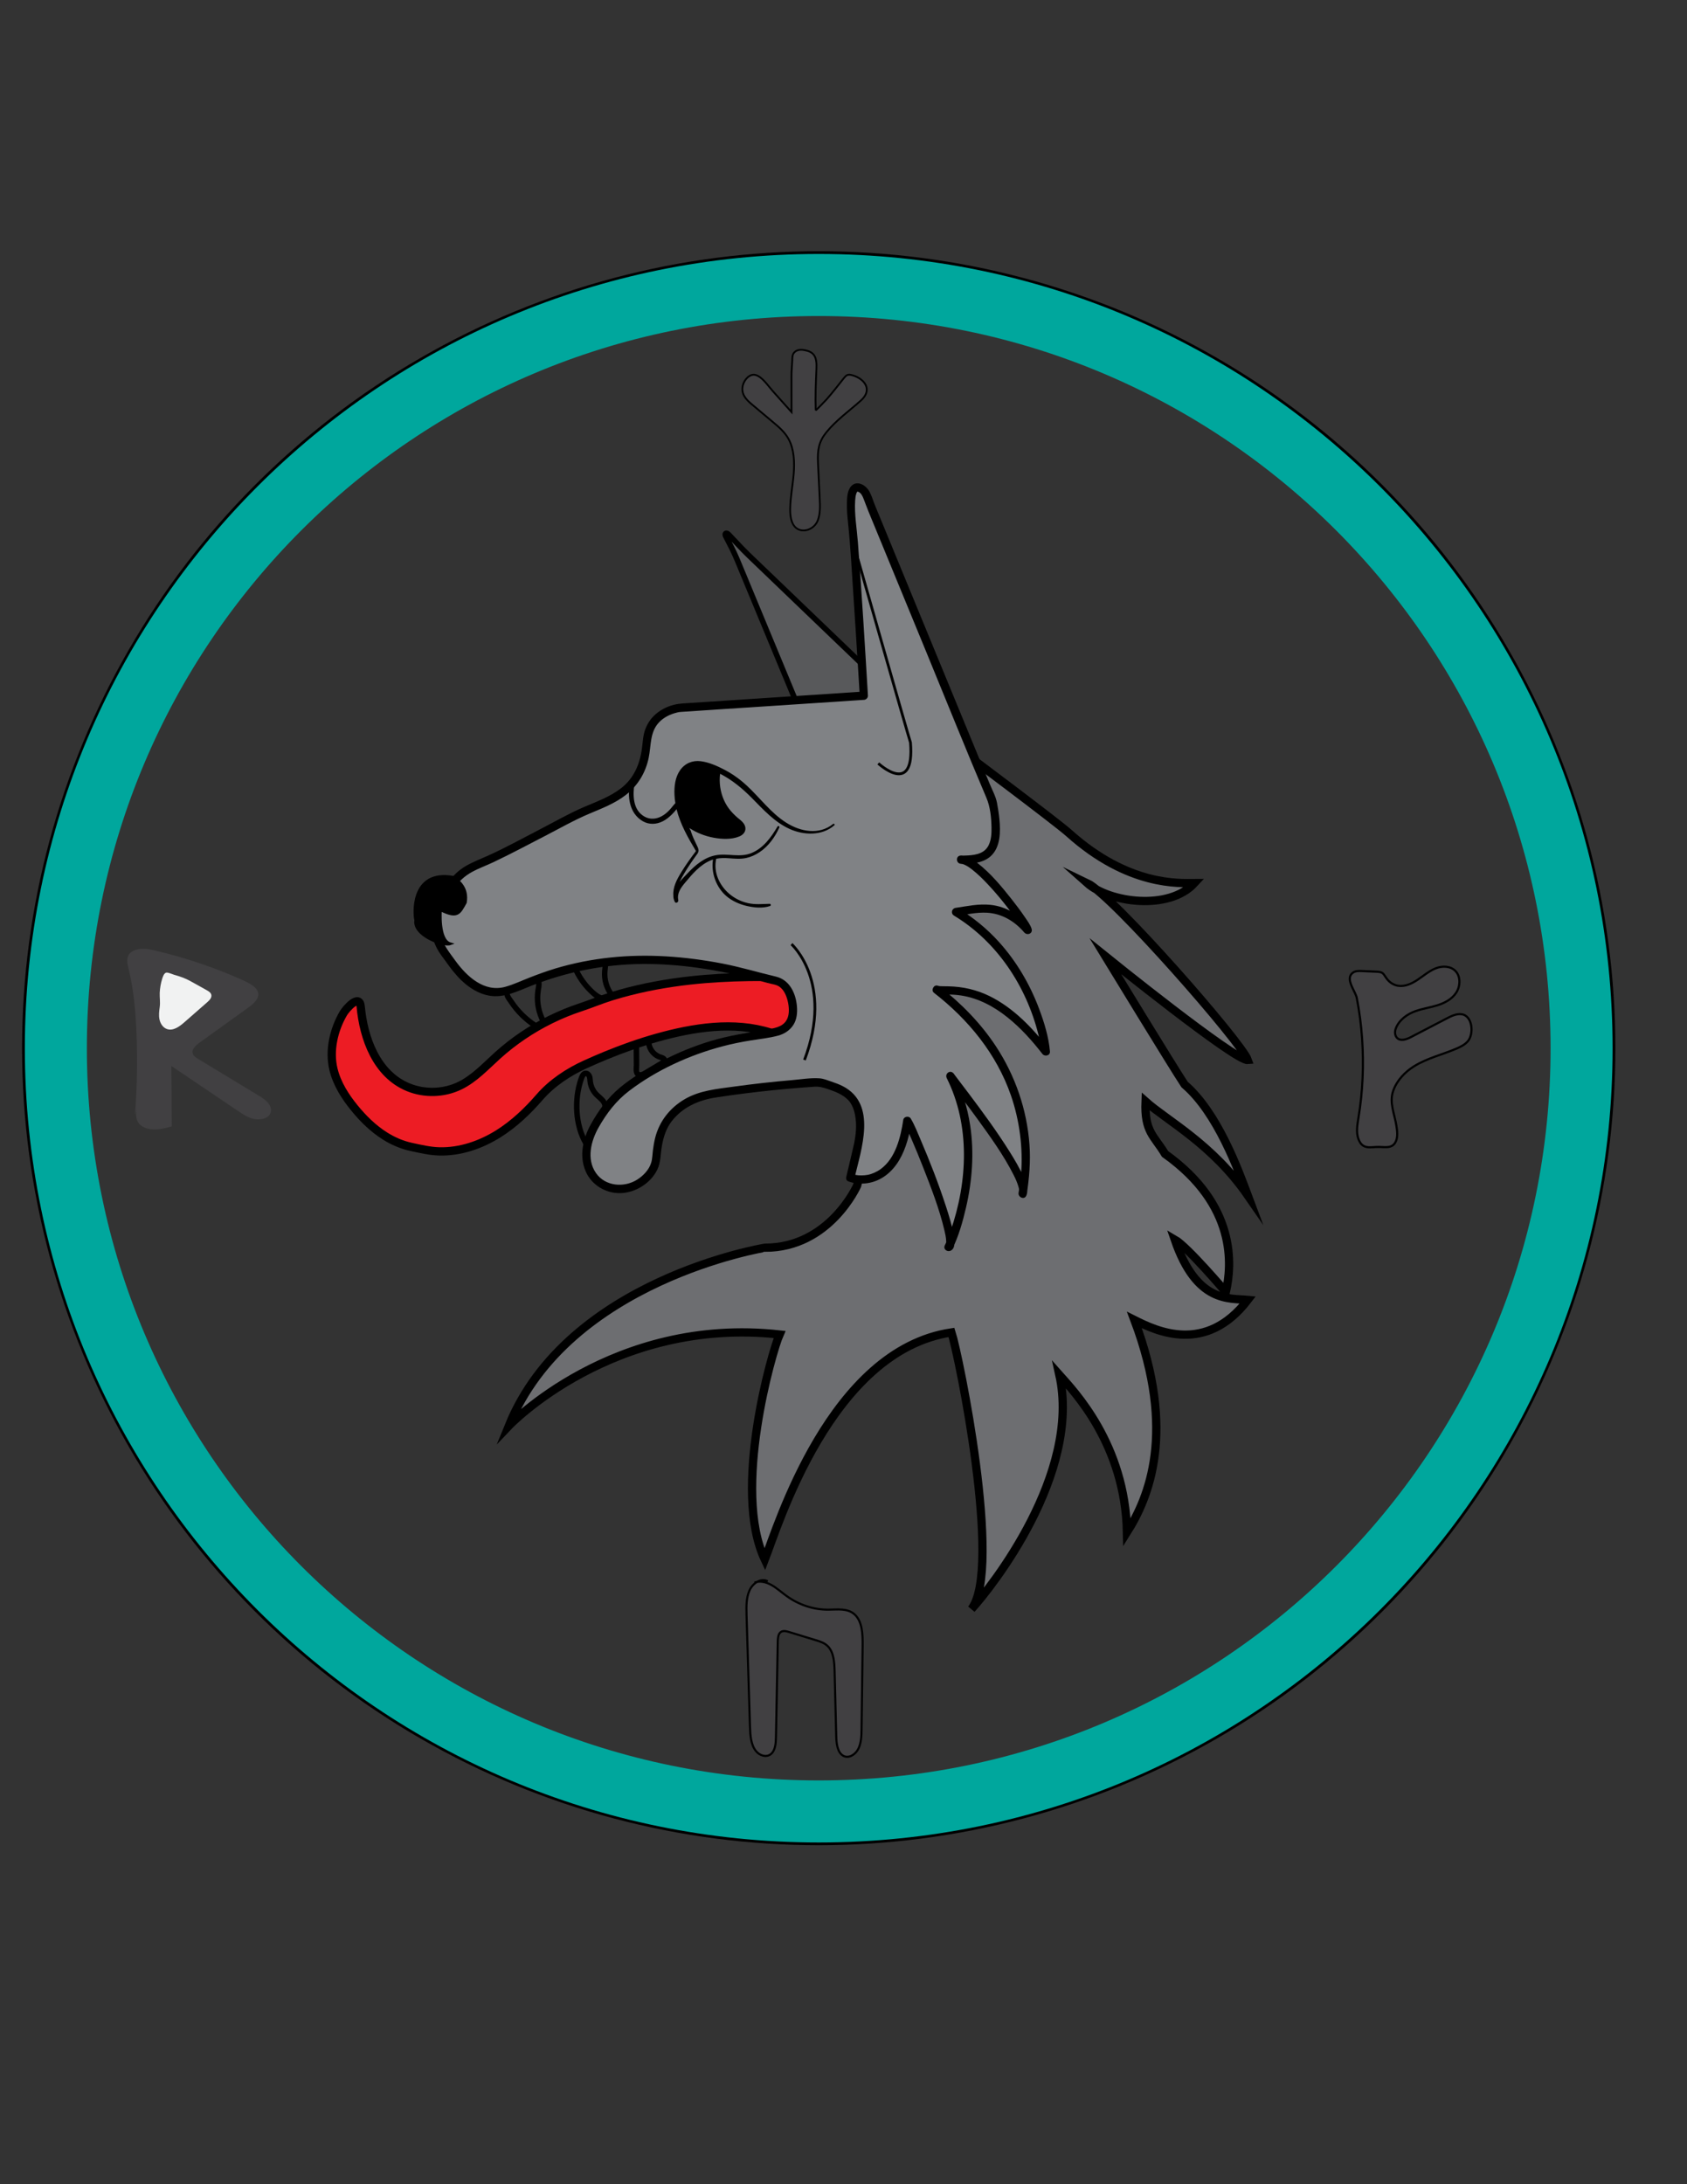<svg xmlns="http://www.w3.org/2000/svg" xmlns:xlink="http://www.w3.org/1999/xlink" x="0px" y="0px" viewBox="0 0 612 792" style="enable-background:new 0 0 612 792;" xml:space="preserve"><rect x="0" y="0" width="612" height="792" fill="#333333" stroke="none"/><style type="text/css">	.st0{fill:none;stroke:#000000;stroke-width:2;stroke-miterlimit:10;}	.st1{fill:#FFFFFF;stroke:#000000;stroke-miterlimit:10;}	.st2{fill:#6D6E71;stroke:#000000;stroke-width:3;stroke-miterlimit:10;}	.st3{fill:#00A79D;}	.st4{fill:none;}	.st5{fill:#58595B;stroke:#000000;stroke-width:2;stroke-miterlimit:10;}	.st6{fill:#ED1C24;stroke:#000000;stroke-width:3;stroke-miterlimit:10;}	.st7{fill:#808285;}	.st8{stroke:#000000;stroke-miterlimit:10;}	.st9{fill:none;stroke:#000000;stroke-miterlimit:10;}	.st10{fill:#414042;stroke:#000000;stroke-width:0.773;stroke-miterlimit:10;}	.st11{fill:#414042;}	.st12{fill:#F1F2F2;}	.st13{fill:#414042;stroke:#000000;stroke-width:0.647;stroke-miterlimit:10;}	.st14{fill:#414042;stroke:#000000;stroke-width:0.755;stroke-miterlimit:10;}</style><g id="die_cut">	<circle class="st0" cx="297.01" cy="380.09" r="288"></circle></g><g id="wolf_lower_mane">	<path class="st1" d="M405.64,314.99"></path>	<path class="st2" d="M184.57,517.03c0,0,37.84-39.8,98.23-33.14c-2.66,5.97-17.28,56.4-5.35,81.62  c4.65-11.94,23.93-75.87,67.72-82.37c2.65,8.08,18.54,85.73,7.25,100.32c7.3-7.96,39.84-49.09,31.89-84.93  c5.31,5.97,23.88,25.23,24.53,57.08c7.97-12.6,17.93-36.49,2.69-76.98c7.96,3.99,25.87,12.62,41.15-7.28  c-3.32-0.33-7.96,0-12.77-2.49c-4.81-2.49-9.78-7.8-13.76-19.42c4.64,2.66,18.56,19.06,18.56,19.06  c2.22-9.73,4.04-31.49-22.06-50.08c-3.98-6.64-7.52-7.97-7.07-19.03c7.96,7.08,24.22,15.49,37.09,34.08  c-3.48-9.29-10.99-29.98-22.93-40.21c-4.42-6.69-28.73-46.52-28.73-46.52s47.17,38.07,51.67,37.63c-2.14-6.2-49-59.75-58.29-64.17  c7.96,7.08,29.64,10.15,38.93,0c-5.31,0.02-23.89,1.33-45.56-18.14c-4.42-3.98-39.36-30.1-39.36-30.1l-37.45,157.92  c0,0-9.97,22.56-33.41,22.55C277.54,452.43,206.13,464.02,184.57,517.03z"></path></g><g id="circle">	<path class="st3" d="M297.01,92.09c-159.06,0-288,128.94-288,288c0,159.05,128.94,288,288,288c159.05,0,288-128.95,288-288  C585.01,221.03,456.06,92.09,297.01,92.09z M297.01,645.59c-146.64,0-265.5-118.87-265.5-265.5c0-146.64,118.86-265.5,265.5-265.5  c146.63,0,265.5,118.86,265.5,265.5C562.51,526.72,443.64,645.59,297.01,645.59z"></path>	<path class="st4" d="M361.87,384.21c-0.33-6.97-4.63-35.17-32.82-50.78c5.31-1.66,17.26-4.97,26.87,6.65  c-3.65-7.3-16.58-22.57-24.54-25.56c6.64,0,22.23-2.31,5.66-36.16c-2.65-5.31-40.1-95.91-40.1-95.91s-5.64-9.29-4.98,3.98  c0.66,13.27,2.75,68.35,2.75,68.35l-64.16,4.28c0,0-7.96-1.33-13.94,17.25c-0.67,3.98,0.33,13.94-20.25,19.57  c-3.32,1.66-46.46,24.2-46.46,24.2s-16.59,6.63-6.32,27.2c5.3,8.3,12.93,16.26,23.88,14.94c4.31-1.99,39.49-21.88,73.33-8.59  c3.98,1.66,26.21,5.65,26.21,5.65s11.27,13.61-3.66,17.25c-5.64,0.33-68.02,9.26-65.05,48.74c1.33,3.32,8.62,13.92,22.56,0  c0.33-2.64,0.68-27.2,27.88-26.52c5.97-0.66,46.51-15.24,45.98,12.3c-0.2,7.3-3.52,18.58-3.52,18.58s17.58,5.65,20.25-20.89  c2.98,5.31,17.9,38.5,15.57,46.79c3.65-6.63,12.39-36.16,0.25-63.71c6.08,7.63,24.32,30.87,26.31,43.15  c1.33-6.3,5-47.78-32.15-74.01C328.36,361.63,351.59,366.28,361.87,384.21z M239.37,312.86c-0.52,0-0.93-0.18-1.22-0.46  c0,0.01-0.01,0.01-0.01,0.02c-0.07,0.13-0.16,0.26-0.26,0.37c0,0-0.01,0.01-0.01,0.01c-0.08,0.25-0.15,0.5-0.12,0.77  c0.08,0.75-1.09,0.74-1.17,0c-0.02-0.14-0.01-0.28,0.01-0.41c-0.02-0.05-0.04-0.1-0.03-0.15c0.01-0.12,0.03-0.23,0.06-0.34  c0.04-0.11,0.08-0.22,0.13-0.33c0.06-0.13,0.13-0.27,0.19-0.4c0.01-0.01,0.02-0.02,0.03-0.03c0.06-0.15,0.12-0.3,0.16-0.47  c0.17-0.73-0.28-1.58-0.59-2.21c-0.79-1.62-1.57-3.26-2.12-4.97c-0.23-0.72,0.9-1.02,1.13-0.31c0.49,1.51,1.18,2.92,1.85,4.35  c0.09-0.06,0.2-0.1,0.3-0.1c0.34-0.02,0.55,0.28,0.58,0.58c0,0.04,0,0.04,0,0.05c0,0.01,0,0.02,0.01,0.05  c0.01,0.04,0.02,0.09,0.03,0.13c0.02,0.11,0.05,0.21,0.08,0.32c0.01,0.02,0.01,0.04,0.02,0.06c0.26-0.16,0.57-0.26,0.96-0.26  C241.76,309.14,241.76,312.86,239.37,312.86z"></path></g><g id="ear">	<path class="st5" d="M289.51,256.19c-1.99-4.8-3.99-9.61-5.98-14.41c-3.89-9.38-7.78-18.75-11.67-28.13  c-1.51-3.63-3.01-7.26-4.52-10.89c-1.19-2.86-2.65-5.58-4.07-8.34c-0.16-0.3-0.3-0.7-0.06-0.95c0.3-0.3,0.8,0.01,1.1,0.32  c2.4,2.47,4.72,5.1,7.2,7.48c3.26,3.12,6.51,6.25,9.77,9.37c7.34,7.04,14.69,14.09,22.03,21.13c4.29,4.11,8.57,8.22,12.86,12.33  c0.07,0.07,0.14,0.14,0.22,0.21v11.88C316.38,256.19,289.51,256.19,289.51,256.19z"></path></g><g id="teeth_00000162347747699120960950000005875710506361568945_">	<path class="st0" d="M210.72,391.58c0.1-0.29,0.2-0.58,0.31-0.87c0.25-0.66,0.64-1.4,1.34-1.5c0.62-0.09,1.19,0.42,1.43,1  s0.24,1.22,0.3,1.85c0.19,1.79,0.99,3.51,2.24,4.8c0.88,0.92,1.99,1.64,2.67,2.71c1.02,1.59,0.23,2.91-0.55,4.35  c-1.2,2.21-2.39,4.43-3.59,6.64c-0.29,0.54-2.57,3.55-2.27,4.04C208.69,408.08,208.32,398.68,210.72,391.58z"></path>	<path class="st0" d="M230.87,380.5c-0.01-1.06-0.01-2.18,0.49-3.11c0.5-0.94,1.69-1.59,2.65-1.15c1.09,0.51,1.23,1.95,1.58,3.1  c0.57,1.89,2.14,3.46,4.03,4.02c0.63,0.19,1.45,0.47,1.42,1.12c-0.02,0.44-0.44,0.74-0.82,0.97c-1.61,0.96-3.23,1.93-4.84,2.89  c-0.89,0.53-2.44,1.74-3.59,1.37c-1.33-0.44-0.86-2.46-0.87-3.56C230.91,384.27,230.89,382.38,230.87,380.5z"></path>	<path class="st0" d="M194.15,371.85c0.7,0.45,1.61,0.88,2.32,0.44c0.49-0.31,0.68-0.96,0.62-1.54s-0.33-1.11-0.57-1.64  c-1.39-3.14-1.85-6.68-1.3-10.07c0.14-0.83,0.33-1.67,0.27-2.52s-0.46-1.72-1.21-2.11c-1.1-0.57-2.41,0.09-3.47,0.74  c-1.99,1.21-4.5,2.29-6.25,3.82c-1.54,1.34,0.05,3.01,0.97,4.38C187.79,366.74,190.74,369.64,194.15,371.85z"></path>	<path class="st0" d="M215.2,360.07c0.97,0.85,2.05,1.66,3.31,1.93c1.26,0.28,2.74-0.11,3.43-1.2c-1.89-2.45-2.82-5.63-2.53-8.72  c0.08-0.89,0.26-1.78,0.15-2.66s-0.59-1.79-1.43-2.11c-0.66-0.25-1.39-0.08-2.07,0.09c-1.94,0.48-3.88,0.95-5.82,1.43  c-0.68,0.17-1.97,0.19-2.13,0.88c-0.12,0.5,0.8,1.93,1.02,2.39C210.61,355.12,212.69,357.84,215.2,360.07z"></path></g><g id="tongue">	<path class="st6" d="M289.55,353.9c-1.14,0.3-2.39,0.28-3.56,0.31c-4.75,0.12-9.51-0.02-14.26,0.05c-7.1,0.1-14.21,0.47-21.27,1.25  c-8.5,0.94-16.95,2.47-25.19,4.77c-1.2,0.34-2.39,0.69-3.58,1.06c-3.78,1.17-7.34,2.69-11.08,3.92c-3.72,1.22-7.35,2.71-10.86,4.44  c-6.95,3.42-13.44,7.79-19.2,12.98c-4.38,3.95-8.46,8.43-13.76,11c-5.77,2.8-12.74,3.01-18.68,0.57  c-11.51-4.73-16.21-17.78-17.25-29.24c-0.44-4.89-5.36,0.81-6.31,2.44c-3.49,6-5.23,13.56-3.56,20.36  c1.28,5.21,4.24,9.86,7.64,14.01c3.14,3.84,6.73,7.37,10.91,10.02c2.94,1.87,6.19,3.29,9.61,4.03c3.32,0.72,6.78,1.54,10.19,1.63  c7.58,0.2,15.07-2.37,21.5-6.41c5.66-3.56,10.55-8.22,14.92-13.26c4.43-5.12,10.44-9.1,16.62-11.9c2.45-1.11,4.93-2.19,7.42-3.21  c6.07-2.49,12.26-4.69,18.58-6.46c13.14-3.68,27.92-6.05,41.22-1.8C286.22,376.46,294.52,372.15,289.55,353.9z"></path></g><g id="wolf_head">	<g>		<path class="st7" d="M308.49,427.06c0,0,16.73,6.17,20.71-20.69c2.64,4.4,18.92,44.05,14.95,45.8c1.32-2.64,14.85-33.9,0.62-62.09   c4.25,5.73,28.9,37,26.25,42.73c0.44-3.08,9.4-42.71-31.17-74c3.9,1.32,18.87-4.39,39.56,22.48c-0.44-5.28-6.15-34.79-32.56-50.66   c6.17-0.88,16.74-4.4,25.98,6.62c-0.88-3.08-18.04-25.99-24.21-25.55c8.81,0,15.41-1.31,11.46-21.13   c-0.09-0.43-0.38-0.89-0.54-1.29c-1.34-3.2-2.66-6.41-3.99-9.61c-2.21-5.35-4.42-10.7-6.63-16.05   c-2.72-6.61-5.45-13.21-8.17-19.82c-2.87-6.97-5.74-13.94-8.61-20.91c-2.65-6.44-5.3-12.89-7.96-19.33   c-2.07-5.03-4.14-10.05-6.2-15.08c-0.7-1.7-1.4-3.41-2.1-5.11c-0.91-2.2-1.69-5.99-4.3-6.58c-4.37-0.99-2.44,11.9-2.23,14.45   c0.55,6.7,1.01,13.4,1.46,20.1c0.51,7.54,1,15.08,1.47,22.62c0.33,5.28,0.66,10.55,0.98,15.83c0.05,0.82,0.1,1.64,0.15,2.45   l-66.5,4.37c0,0-11.89,0.88-12.34,13.21c-0.4,3.94-1.08,7.72-3.1,11.2c-5.3,9.17-15.79,10.84-24.43,15.5   c-2.08,1.13-4.18,2.23-6.28,3.32c-7.06,3.68-14.15,7.28-21.26,10.87c-4.03,2.03-8.55,3.36-12.16,6.18   c-1.88,1.47-3.28,3.49-4.68,5.41c-2.61,3.56-4.61,7.76-4.82,12.23c-0.22,4.57,1.59,8.84,4.47,12.32   c1.76,2.2,10.12,16.74,22.89,11.9c5.6-2.12,11.07-4.48,16.82-6.2c9.22-2.76,18.78-4.21,28.39-4.48   c14.16-0.4,28.32,1.66,42.02,5.14c2.46,0.62,4.91,1.3,7.35,2.01c1.06,0.31,2.56,0.49,3.49,1.07c3.49,2.19,4.83,7.91,4.26,11.78   c-0.52,3.49-3.08,5.45-6.29,6.14c-3.88,0.83-7.82,1.29-11.71,1.99c-3.53,0.63-7.02,1.46-10.46,2.47   c-7.65,2.24-15.02,5.39-21.93,9.37c-6.6,3.8-13.64,8.19-17.9,14.67c-3.07,4.68-6.3,9.28-6.47,15.13c-0.08,2.76,0.46,5.6,1.94,7.94   c2.02,3.19,5.71,5.18,9.47,5.35c3.77,0.17,7.53-1.41,10.22-4.06c2.13-2.1,3.43-4.24,3.68-7.17c0.29-3.32,0.74-6.67,1.95-9.8   c0.69-1.8,1.66-3.5,2.89-4.98c2.42-2.9,5.56-5.2,9.03-6.69c3.83-1.64,7.93-2.02,12.04-2.61c9-1.3,18.04-2.29,27.1-2.98   c1.8-0.14,3.6-0.29,5.4-0.37c1.48-0.07,2.35,0.35,3.72,0.8c2.3,0.76,4.5,1.5,6.52,2.89c1.77,1.22,2.89,2.26,3.77,4.25   c0.86,1.95,1.36,4.04,1.52,6.17c0.32,4.23-0.62,8.45-1.67,12.52C309.68,421.72,309.11,424.4,308.49,427.06z"></path>		<g>			<path d="M307.8,428.39c2.12,0.77,4.51,0.96,6.73,0.65c5.13-0.72,9.12-4.02,11.7-8.4c2.49-4.22,3.7-9.14,4.43-13.94    c-0.91,0.17-1.81,0.33-2.72,0.5c1.03,1.75,1.79,3.65,2.71,5.78c1.5,3.45,2.92,6.93,4.29,10.43c2.9,7.4,5.83,14.93,7.66,22.68    c0.32,1.34,0.58,2.5,0.65,3.91c0.01,0.24,0.02,0.48,0.01,0.71c-0.01,0.36,0.04-0.26,0.01-0.04c-0.02,0.11-0.03,0.21-0.05,0.32    c-0.07,0.38,0.14,0.03-0.04,0.14c-0.18,0.1,0.56-0.4,0.14-0.2c0.72,0.65,1.44,1.29,2.16,1.94c2.3-4.63,3.76-9.84,4.93-14.85    c2.28-9.74,3.05-19.98,1.55-29.9c-0.99-6.58-2.97-12.9-5.94-18.85c-0.84,0.55-1.67,1.1-2.51,1.65    c3.71,4.99,7.52,9.89,11.16,14.93c4.68,6.46,9.44,13.06,13.05,20.2c0.66,1.3,1.26,2.64,1.68,4.03c0.22,0.73,0.27,0.84,0.3,1.42    c0.01,0.14,0.03,0.84,0.02,0.38c0,0.06-0.04,0.14-0.03,0.2c0.05,0.32,0.04-0.04-0.01,0.07c0.93,0.34,1.87,0.67,2.8,1.01    c0.89-6.05,1.43-12.01,0.98-18.14c-0.92-12.69-5.17-24.99-12.16-35.62c-5.5-8.35-12.57-15.57-20.45-21.68    c-0.44,0.86-0.88,1.72-1.33,2.58c1.16,0.38,2.5,0.28,3.7,0.3c1.93,0.02,3.55,0.08,5.38,0.36c6.31,0.95,12.01,4.02,16.94,7.98    c4.76,3.82,8.87,8.39,12.6,13.2c0.85,1.1,2.89,0.68,2.75-0.9c-0.45-5.3-2.12-10.64-3.98-15.58c-3.33-8.82-8.17-17.06-14.49-24.07    c-4.33-4.81-9.37-8.91-14.9-12.26c-0.2,0.94-0.41,1.89-0.61,2.83c3.72-0.54,7.39-1.42,11.19-1.2c5.38,0.32,10,3.09,13.46,7.14    c1.05,1.23,3.21,0.45,2.68-1.3c-0.45-1.47-1.5-2.85-2.35-4.11c-1.53-2.27-3.18-4.46-4.87-6.6c-3.69-4.66-7.64-9.45-12.37-13.11    c-1.71-1.33-3.84-2.87-6.12-2.76c-1.94,0.09-1.76,3,0.16,3c3.64,0,7.75-0.15,10.62-2.68c3.72-3.28,3.68-9.05,3.24-13.58    c-0.19-1.97-0.51-3.92-0.87-5.86c-0.45-2.35-1.71-4.62-2.63-6.83c-1.91-4.61-3.81-9.23-5.72-13.84    c-3.83-9.28-7.65-18.56-11.47-27.84c-7.62-18.5-15.23-37.01-22.85-55.51c-0.74-1.81-1.53-3.6-2.19-5.44    c-0.52-1.45-1.03-2.98-1.96-4.23c-1.38-1.85-4.22-3.15-6.06-1.13c-1.45,1.59-1.52,4.2-1.57,6.22c-0.05,2.38,0.17,4.75,0.42,7.11    c0.9,8.5,1.33,17.06,1.9,25.59c0.66,9.92,1.29,19.85,1.9,29.77c0.15,2.46,0.3,4.91,0.45,7.37c0.47-0.53,0.95-1.05,1.42-1.58    c-8.72,0.57-17.44,1.15-26.15,1.72c-12.21,0.8-24.43,1.61-36.64,2.41c-2.03,0.13-4.05,0.17-6.04,0.67    c-2.74,0.68-5.34,2.07-7.35,4.07c-1.3,1.3-2.31,2.89-2.97,4.6c-0.91,2.34-0.96,4.72-1.29,7.17c-0.77,5.75-2.97,10.9-7.67,14.5    c-3.95,3.02-8.66,4.73-13.19,6.66c-5.64,2.41-10.98,5.5-16.42,8.31c-6.16,3.18-12.29,6.58-18.62,9.42c-2.68,1.2-5.45,2.26-8,3.74    c-2.59,1.5-4.6,3.47-6.38,5.86c-3.52,4.73-6.51,10.02-6.27,16.12c0.11,2.8,0.94,5.5,2.23,7.98c0.87,1.66,2.04,3.07,3.12,4.59    c1.72,2.43,3.51,4.8,5.66,6.86c2.8,2.7,6.28,4.94,10.17,5.6c5.52,0.93,10.53-1.77,15.53-3.71c12.81-4.97,26.08-7.65,39.83-7.78    c13.79-0.12,27.5,2.07,40.81,5.56c1.58,0.41,3.15,0.85,4.72,1.3c1.35,0.39,3.11,0.54,4.29,1.33c1.88,1.26,2.82,3.81,3.22,5.94    c0.4,2.09,0.5,4.68-0.75,6.52c-1.59,2.34-4.65,2.7-7.2,3.14c-6.78,1.17-13.51,2.15-20.12,4.14c-6.21,1.87-12.23,4.36-17.98,7.36    c-5.21,2.72-10.43,5.76-14.95,9.53c-4.46,3.71-7.83,8.34-10.62,13.41c-2.8,5.08-4.23,11.31-1.87,16.86    c2.16,5.08,7.42,8.23,12.91,7.99c5.34-0.23,10.76-3.64,13.11-8.49c1.34-2.77,1.17-5.91,1.72-8.88c0.57-3.12,1.58-6.22,3.56-8.75    c3.94-5.05,9.72-7.59,15.91-8.55c6.86-1.06,13.76-1.92,20.66-2.63c3.44-0.35,6.88-0.66,10.32-0.93c1.62-0.13,3.24-0.26,4.86-0.36    c1.74-0.1,2.99,0.24,4.63,0.79c2.74,0.92,5.68,1.99,7.7,4.16c1.95,2.09,2.58,5.46,2.73,8.21c0.18,3.4-0.48,6.77-1.28,10.05    c-0.77,3.17-1.52,6.33-2.25,9.51c-0.44,1.88,2.49,2.52,2.93,0.65c2.47-10.62,8.42-27.04-4.17-33.55    c-1.38-0.71-2.85-1.23-4.32-1.73c-1.35-0.46-2.69-1.02-4.13-1.12c-3.3-0.23-6.82,0.38-10.12,0.66    c-6.97,0.6-13.93,1.37-20.86,2.33c-6.19,0.85-12.55,1.38-18.04,4.63c-5.25,3.11-9.03,7.87-10.57,13.79    c-0.4,1.54-0.66,3.1-0.86,4.68c-0.19,1.51-0.19,3.09-0.64,4.55c-0.78,2.53-2.85,4.68-5.04,6.07c-4.78,3.03-11.62,2.49-15-2.4    c-3.49-5.06-1.79-11.63,1-16.55c2.92-5.14,6.38-9.67,11.12-13.26c9.93-7.53,21.81-12.94,33.82-16.11    c3.34-0.88,6.73-1.57,10.14-2.12c3.32-0.53,6.74-0.88,10-1.75c2.26-0.6,4.33-1.94,5.59-3.95c1.22-1.96,1.45-4.38,1.26-6.63    c-0.39-4.76-2.65-9.65-7.63-10.83c-6.56-1.55-12.97-3.5-19.61-4.77c-13.28-2.54-26.96-3.58-40.44-2.15    c-6.73,0.71-13.41,2.02-19.9,3.96c-3.2,0.96-6.34,2.12-9.45,3.33c-2.9,1.13-5.8,2.51-8.8,3.34c-7.66,2.1-13.97-3.79-18.11-9.5    c-2.23-3.07-4.62-6.01-5.51-9.79c-1.42-6.07,1.51-11.73,5.01-16.47c1.83-2.47,3.81-4.39,6.52-5.87c2.56-1.4,5.31-2.38,7.94-3.63    c6.26-2.98,12.41-6.25,18.57-9.44c5.35-2.76,10.58-5.76,16.14-8.1c4.58-1.93,9.35-3.75,13.29-6.85c4.3-3.39,7.07-8.01,8.19-13.36    c0.93-4.44,0.38-9.23,3.67-12.8c1.75-1.9,4.14-3.06,6.63-3.65c0.6-0.14,0.54-0.15,1.31-0.22c0.15-0.01,0.29-0.02,0.44-0.03    c9.98-0.69,19.96-1.31,29.94-1.97c11.38-0.75,22.77-1.5,34.15-2.25c0.66-0.04,1.32-0.09,1.98-0.13c0.8-0.05,1.47-0.76,1.42-1.58    c-1.11-18.53-2.23-37.07-3.64-55.58c-0.38-4.98-1.32-10.19-0.99-15.19c0.06-0.85,0.16-1.8,0.46-2.57    c0.14-0.37,0.2-0.42,0.41-0.65c-0.16,0.18-0.11,0.03,0.02,0.06c1.23,0.27,1.82,1.74,2.24,2.79c0.59,1.47,1.1,2.97,1.71,4.44    c7.07,17.2,14.15,34.4,21.23,51.59c7.17,17.4,14.17,34.88,21.54,52.2c1.41,3.31,1.78,7.18,1.85,10.78    c0.04,2.14-0.08,4.45-1.03,6.41c-1.4,2.87-4.35,3.52-7.38,3.71c-0.93,0.06-1.86,0.07-2.8,0.07c0.05,1,0.1,2,0.16,3    c0.28-0.01,0.14-0.02,0.16-0.01c0.15,0.05,0.32,0.05,0.47,0.09c0.3,0.08,0.55,0.18,0.97,0.39c0.84,0.42,1.61,0.95,2.35,1.53    c2.1,1.63,4,3.52,5.81,5.45c3.79,4.04,7.28,8.39,10.43,12.94c0.61,0.88,1.21,1.77,1.77,2.69c0.19,0.32,0.38,0.64,0.55,0.97    c0.2,0.38-0.1-0.06,0.08,0.16c0.06,0.08,0.09,0.22,0.12,0.32c0.89-0.43,1.78-0.87,2.68-1.3c-3.84-4.5-8.76-7.77-14.75-8.38    c-4.29-0.44-8.35,0.47-12.56,1.09c-1.48,0.22-1.93,2.03-0.61,2.83c15.6,9.44,26.2,25.57,30.59,43.1c0.56,2.25,0.97,4.01,1.17,6.3    c0.92-0.3,1.83-0.6,2.75-0.9c-5.91-7.64-12.89-15.03-21.68-19.35c-4.67-2.29-9.65-3.41-14.83-3.52    c-0.84-0.02-1.68-0.01-2.52-0.04c-0.17-0.01-0.33-0.01-0.5-0.02c-0.12-0.01,0.26,0.05-0.14-0.01c-0.28-0.04-0.54-0.08-0.81-0.17    c-1.42-0.46-2.48,1.69-1.33,2.58c12.49,9.68,22.74,22.2,27.94,37.25c3.15,9.11,4.43,19.23,3.66,28.6    c-0.18,2.26-0.57,4.47-0.9,6.7c-0.23,1.58,2.08,2.67,2.8,1.01c0.92-2.12-0.08-4.63-0.93-6.61c-1.44-3.34-3.33-6.5-5.27-9.58    c-4.53-7.19-9.57-14.06-14.68-20.85c-1.81-2.41-3.65-4.78-5.45-7.2c-1.18-1.58-3.36-0.05-2.51,1.65    c8.56,17.14,7.56,37.6,1.4,55.35c-0.61,1.77-1.27,3.55-2.1,5.23c-0.72,1.45,0.88,2.57,2.16,1.94c1.88-0.93,1.3-4.08,1.02-5.69    c-0.62-3.56-1.7-7.04-2.82-10.47c-2.66-8.14-5.78-16.15-9.15-24.03c-1.1-2.58-2.15-5.29-3.58-7.7c-0.64-1.08-2.53-0.77-2.72,0.5    c-0.95,6.25-2.75,13.83-8.17,17.81c-1.41,1.04-3.29,1.85-4.74,2.11c-0.75,0.14-1.52,0.2-2.29,0.2c-0.34,0-0.68-0.01-1.01-0.03    c-0.27-0.02,0.25,0.03-0.18-0.02c-0.16-0.02-0.32-0.04-0.48-0.06c-0.49-0.07-0.98-0.16-1.46-0.29c-0.2-0.05-1.03-0.34-0.23-0.05    C307.39,425.07,305.99,427.73,307.8,428.39z"></path>		</g>	</g></g><g id="nose">	<path class="st8" d="M159.79,329.89c0,0-0.89,11.01,3.52,12.33c-2.42,0.88-13.49-3.1-12.47-8.6c-0.52-1.31-2.15-18.43,13.75-15.48  c1.81,1.4,5.11,3.83,4.23,9.11C166.62,331.21,165.96,332.97,159.79,329.89z"></path></g><g id="face_lines">	<path class="st9" d="M318.63,276.81c0,0,13.32,12.36,11.67-7.55c-0.99-2.99-21.65-75.62-21.65-75.62"></path>	<path class="st9" d="M287.13,342.34c0,0,15.42,13.8,4.71,42.02"></path></g><g id="eye">	<path d="M302.25,298.75c-5.13,4.15-11.86,2.83-17.04-0.45c-5.59-3.54-9.54-9.05-14.36-13.5c-2.4-2.21-5.05-4.12-7.94-5.64  c-2.66-1.4-5.71-2.77-8.72-3.14c-3.02-0.37-5.74,0.78-7.49,3.29c-1.77,2.54-2.14,5.82-2.02,8.85c0.04,1.04,0.16,2.06,0.32,3.07  c-0.77,0.8-1.41,1.73-2.18,2.54c-0.81,0.85-1.7,1.6-2.73,2.17c-1.93,1.07-4.21,1.3-6.19,0.22c-4.46-2.43-4.36-8.01-3.7-12.37  c0.14-0.96-1.24-1.28-1.48-0.33c-1.29,5.11-0.52,11.44,4.47,14.32c2.3,1.33,4.97,1.19,7.3,0c1.21-0.62,2.27-1.49,3.23-2.44  c0.59-0.59,1.19-1.24,1.72-1.92c1.33,5.41,4.17,10.4,7.04,15.18c-1.89,2.49-3.71,5.02-5.34,7.69c-1.55,2.53-3.1,5.37-2.87,8.41  c-0.02,0.75,0.13,1.52,0.52,2.3c0.39,0.78,1.43,0.1,1.27-0.62c-0.54-2.52,0.99-4.54,2.5-6.35c1.31-1.57,2.63-3.14,4.11-4.55  c1.53-1.46,3.29-2.75,5.26-3.55c0.24-0.1,0.49-0.18,0.73-0.26c-0.78,4.81,1.16,10.11,4.86,13.27c2.07,1.77,4.68,2.92,7.32,3.55  c2.71,0.64,5.84,0.94,8.51,0.04c0.45-0.15,0.31-0.82-0.15-0.8c-2.64,0.06-5.2,0.34-7.81-0.24c-2.55-0.57-4.89-1.72-6.87-3.42  c-3.65-3.14-5.76-7.9-4.7-12.68c1.52-0.31,3.07-0.3,4.68-0.18c2.09,0.16,4.16,0.35,6.23-0.1c1.74-0.38,3.4-1.15,4.88-2.15  c3.22-2.18,5.5-5.39,7.11-8.89c0.2-0.44-0.43-0.77-0.67-0.35c-2.28,3.89-5.09,7.78-9.39,9.58c-4.31,1.81-8.73-0.03-13.15,0.85  c-4.06,0.81-7.33,3.59-10.09,6.53c-0.87,0.93-1.95,1.99-2.89,3.15c0.52-1.13,1.15-2.23,1.79-3.29c1.45-2.43,3.06-4.75,4.72-7.03  c0,0,0,0.01,0.01,0.01c0.05-0.1,0.09-0.19,0.14-0.29c0.01-0.01,0.02-0.02,0.03-0.03c0.06-0.15,0.12-0.3,0.16-0.47  c0.17-0.73-0.28-1.58-0.59-2.21c-0.79-1.62-1.57-3.26-2.12-4.97c-0.02-0.06-0.02-0.12-0.02-0.17c-0.19-0.38-0.38-0.76-0.57-1.14  c2.67,1.78,5.72,2.95,8.88,3.53c2.91,0.53,6.38,0.7,9.18-0.44c1.08-0.44,2.09-1.27,2.26-2.49c0.21-1.54-0.85-2.73-1.97-3.63  c-2.45-1.95-4.48-4.13-5.77-7.03c-1.34-3-1.84-6.34-1.42-9.6c4.31,2.2,8.05,5.28,11.5,8.77c4.16,4.21,8.33,8.84,13.84,11.29  c5.12,2.27,11.67,2.47,16.1-1.38C302.96,299.01,302.54,298.52,302.25,298.75z"></path></g><g id="runes">	<path class="st10" d="M490.37,357.62c0.67,1.55,1.61,3.09,1.84,4.27c0.94,4.79,1.56,9.66,1.91,14.54  c0.69,9.62,0.26,19.33-1.3,28.84c-0.42,2.58-0.91,5.31-0.01,7.76c1.5,4.06,4.49,2.78,7.51,2.85c2.35,0.05,4.98,0.67,6.13-2.19  c0.69-1.74,0.41-3.71,0.11-5.57c-0.67-4.2-2.61-8.33-1.17-12.51c1.33-3.86,4.36-6.98,7.69-9.03c4.73-2.91,10.2-4.18,15.28-6.35  c1.49-0.64,2.99-1.38,4.09-2.62c2.32-2.62,1.79-9.31-2.21-9.84c-1.9-0.26-3.75,0.66-5.47,1.56c-4.3,2.24-8.61,4.48-12.91,6.72  c-1.62,0.84-3.76,1.61-5.05,0.3c-0.81-0.83-0.89-2.21-0.49-3.31c1.18-3.26,4.29-5.4,7.33-6.45c2.57-0.89,5.28-1.27,7.87-2.09  c2.59-0.82,5.17-2.17,6.71-4.49s1.73-5.8-0.15-7.83c-1.78-1.93-4.78-2.02-7.18-1.08s-4.41,2.68-6.57,4.13s-4.68,2.63-7.21,2.2  c-1.59-0.27-3.05-1.22-4.04-2.55c-1.35-1.82-1.17-2.43-3.67-2.54c-1.81-0.08-3.61-0.16-5.42-0.24c-1.13-0.05-2.37-0.07-3.27,0.66  C489.17,353.98,489.58,355.81,490.37,357.62z"></path>	<path class="st11" d="M49.55,402.23c-0.37,1.97-0.3,4.19,1.37,5.69c1.34,1.2,3.49,1.68,5.51,1.62c2.02-0.06,3.97-0.58,5.89-1.1  c-0.05-7.3-0.09-14.6-0.14-21.9c1.94,1.31,3.89,2.62,5.83,3.93c6.2,4.18,12.4,8.37,18.6,12.55c1.61,1.08,3.27,2.19,5.3,2.67  c2.02,0.47,4.51,0.13,5.71-1.24c1.08-1.25,0.8-2.99-0.18-4.29c-0.98-1.3-2.53-2.25-4.05-3.17c-7.1-4.29-14.19-8.59-21.29-12.88  c-0.85-0.52-1.75-1.08-2.1-1.88c-0.72-1.61,1.04-3.2,2.64-4.35c5.7-4.1,11.41-8.2,17.11-12.29c2-1.43,4.16-3.19,3.93-5.31  c-0.23-2.17-2.85-3.62-5.24-4.7c-10.04-4.55-20.74-8.2-31.83-10.83c-1.65-0.39-3.35-0.77-5.07-0.71s-3.51,0.6-4.5,1.72  c-1.34,1.52-0.88,3.57-0.43,5.38c1.96,7.97,2.64,16.1,2.93,24.22c0.35,9.65,0.16,19.31-0.57,28.94"></path>	<path class="st12" d="M57.95,365.09c-0.2,1.52-0.41,3.08-0.09,4.58c0.32,1.5,1.26,2.96,2.71,3.47c2.24,0.78,4.52-0.89,6.3-2.45  c2.79-2.44,5.58-4.88,8.36-7.32c0.8-0.7,1.68-1.63,1.43-2.67c-0.19-0.79-0.97-1.27-1.68-1.66c-1.99-1.11-3.98-2.21-5.97-3.32  c-1.85-1.03-3.86-1.7-5.89-2.28c-0.69-0.2-2.16-0.92-2.84-0.75c-0.8,0.19-1.23,1.54-1.44,2.2c-0.51,1.65-0.81,3.37-0.9,5.1  C57.88,361.73,58.18,363.4,57.95,365.09z"></path>	<path class="st13" d="M272.5,146.41c2.68,2.25,5.37,4.5,8.05,6.76c2.06,1.73,4.18,3.53,5.57,6.1c1.93,3.58,2.16,8.17,1.82,12.45  s-1.22,8.5-1.28,12.81c-0.03,2.35,0.28,4.94,1.7,6.48c2.41,2.6,6.95,1.17,8.3-2.28c0.95-2.42,0.84-5.25,0.71-7.94  c-0.21-4.34-0.42-8.69-0.63-13.03c-0.22-4.63,0.32-7.63,2.99-10.94c3.61-4.49,8.5-7.91,12.63-11.64c4.33-3.9,1.2-7.76-2.82-9.01  c-0.76-0.24-1.59-0.47-2.32-0.09c-0.44,0.23-0.78,0.66-1.12,1.08c-2.07,2.6-4.04,5.17-6.22,7.65c-0.34,0.38-3.94,4.14-3.95,3.96  c-0.19-4.95,0.03-9.8,0.24-14.74c0.08-1.8,0.11-3.79-0.82-5.17c-0.74-1.11-1.94-1.56-3.08-1.82c-1.22-0.28-2.56-0.39-3.65,0.35  c-1.29,0.88-1.15,2.07-1.22,3.56c-0.08,1.77-0.28,3.57-0.27,5.38c0.01,4.37,0.01,8.73,0.02,13.1c-2.27-2.54-4.53-5.07-6.8-7.61  c-1.77-1.98-3.83-5.2-6.27-5.85c-1.96-0.53-4.01,1.5-4.6,3.78C268.7,142.79,270.68,144.87,272.5,146.41z"></path>	<path class="st14" d="M278.52,573.39c-2.4-1.32-5.4,0.6-6.62,3.3s-1.16,5.91-1.07,8.95c0.41,13.46,0.83,26.92,1.24,40.38  c0.1,3.15,0.29,6.58,2.15,8.9c1.38,1.73,3.89,2.46,5.52,1.05c1.54-1.34,1.72-3.86,1.76-6.08c0.22-11.56,0.44-23.12,0.66-34.69  c0.02-1.21,0.12-2.59,0.97-3.32c0.84-0.72,2.03-0.44,3.04-0.13c3.26,1,6.53,1.99,9.79,2.99c1.55,0.47,3.15,0.98,4.35,2.19  c2.14,2.15,2.38,5.8,2.46,9.06c0.2,7.84,0.39,15.68,0.59,23.52c0.07,2.73,0.43,6,2.59,7.17c1.96,1.05,4.38-0.44,5.45-2.59  c1.06-2.15,1.12-4.74,1.15-7.22c0.13-10.09,0.26-20.19,0.39-30.28c0.05-4.06-0.14-8.73-2.94-11.22c-2.56-2.29-6.17-1.73-9.42-1.7  c-5.35,0.05-10.7-1.69-15.22-4.95c-1.82-1.31-3.51-2.86-5.43-3.95c-1.93-1.09-4.19-1.68-6.23-0.92"></path></g><g id="x_background"></g></svg>